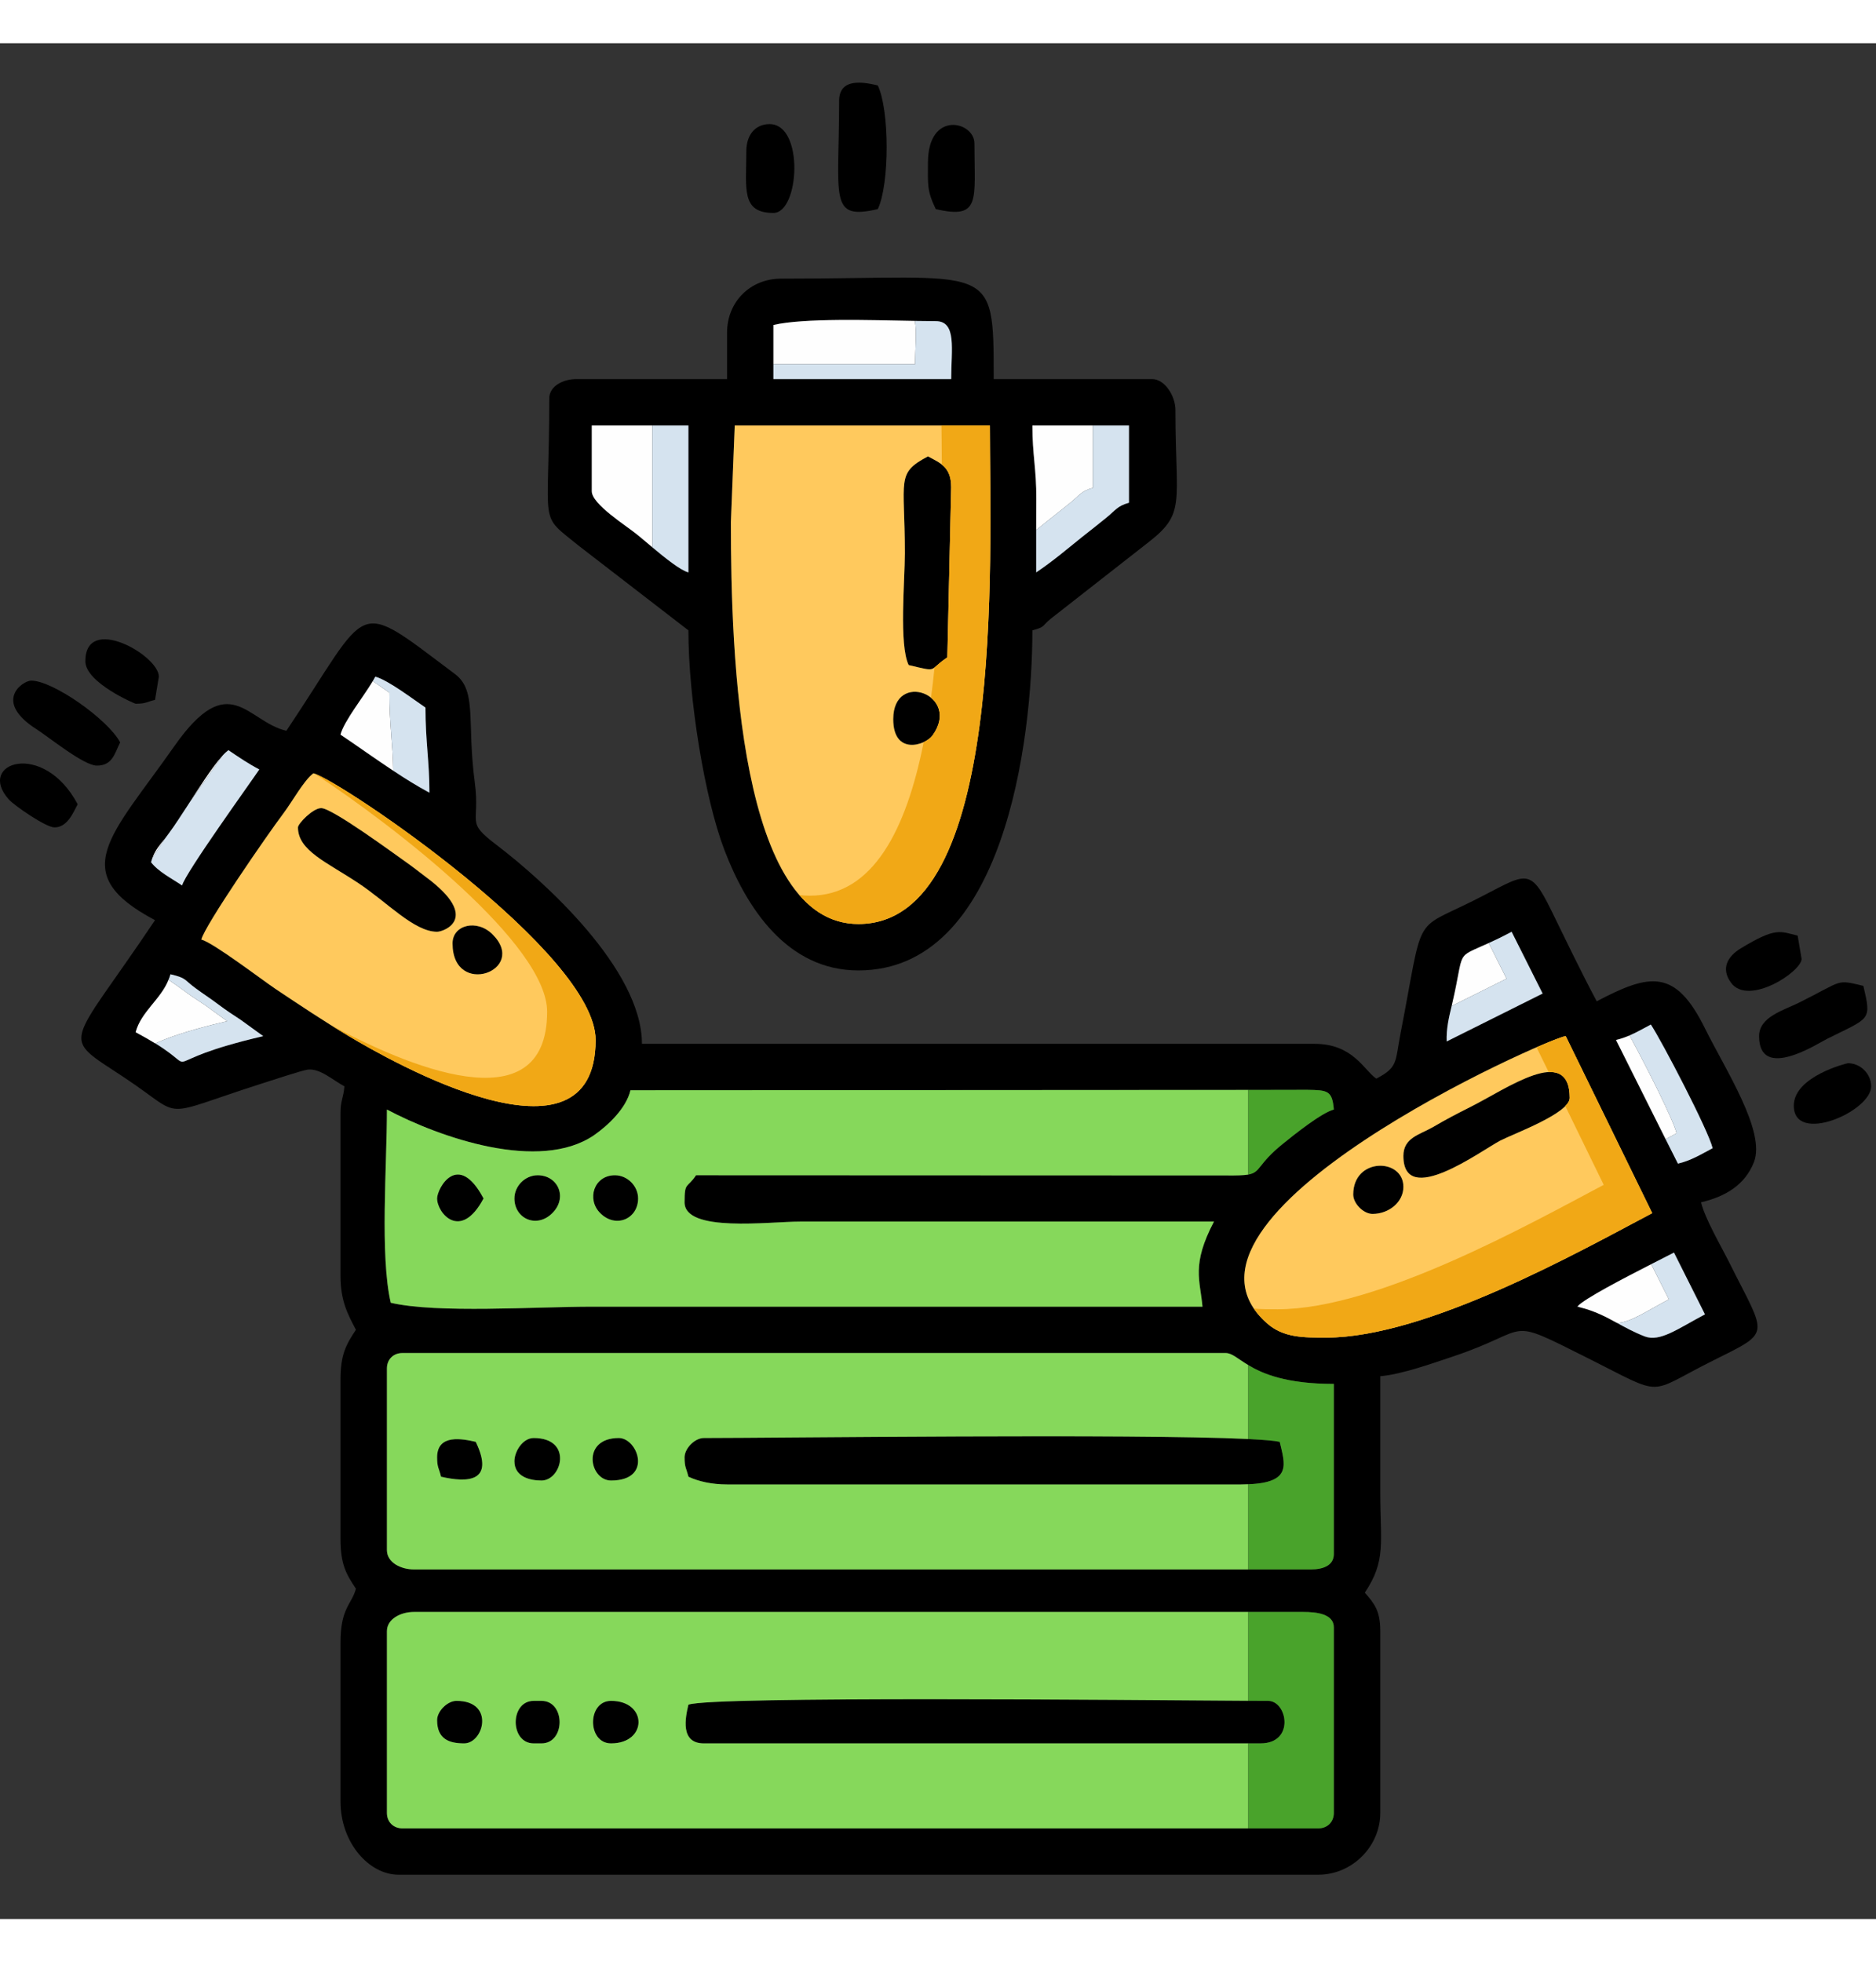 <svg xmlns="http://www.w3.org/2000/svg" xmlns:xlink="http://www.w3.org/1999/xlink" width="65px" height="68px" viewBox="0 0 65 65"><rect x="0" y="0" width="65" height="65" fill="#333333" stroke="none"/><g id="surface1"><path style=" stroke:none;fill-rule:evenodd;fill:rgb(0%,0%,0%);fill-opacity:1;" d="M 13.406 61.324 L 13.406 55.027 C 13.406 54.598 13.891 54.359 14.344 54.359 L 45.145 54.359 C 45.621 54.359 46.215 54.426 46.215 54.895 L 46.215 61.324 C 46.215 61.637 45.992 61.859 45.68 61.859 L 13.941 61.859 C 13.629 61.859 13.406 61.637 13.406 61.324 Z M 13.406 52.215 L 13.406 45.922 C 13.406 45.609 13.629 45.387 13.941 45.387 L 42.465 45.387 C 42.984 45.387 43.34 46.457 46.215 46.457 L 46.215 52.352 C 46.215 52.762 45.824 52.887 45.414 52.887 L 14.344 52.887 C 13.891 52.887 13.406 52.648 13.406 52.215 Z M 58 41.906 L 59.074 44.047 C 58.125 44.551 57.516 45.012 56.988 44.812 C 56.113 44.477 55.652 44.012 54.652 43.781 C 54.895 43.449 57.434 42.203 58 41.906 Z M 45.949 44.852 C 45.141 44.852 44.465 44.855 43.898 44.355 C 39.703 40.656 53.66 34.453 54.25 34.406 L 57.246 40.539 C 54.734 41.867 49.422 44.852 45.949 44.852 Z M 24.117 39.227 C 23.801 39.699 23.719 39.438 23.719 40.164 C 23.719 41.223 26.645 40.832 27.734 40.832 C 32.512 40.832 37.289 40.832 42.062 40.832 C 41.27 42.34 41.586 42.867 41.664 43.781 C 34.609 43.781 27.555 43.781 20.504 43.781 C 18.551 43.781 15.145 44.02 13.539 43.645 C 13.16 42.02 13.406 38.887 13.406 36.949 C 15.234 37.918 18.695 39.133 20.586 37.836 C 21.078 37.492 21.699 36.902 21.844 36.281 L 45.289 36.266 C 45.996 36.277 46.16 36.285 46.215 36.949 C 45.781 37.066 44.832 37.828 44.453 38.133 C 43.227 39.121 43.934 39.246 42.473 39.234 Z M 55.992 34.539 C 56.453 34.43 56.816 34.203 57.199 34.004 C 57.566 34.555 59.195 37.672 59.34 38.289 C 58.961 38.488 58.594 38.719 58.137 38.824 Z M 5.906 32.262 C 6.469 32.395 6.355 32.434 6.766 32.738 C 7.078 32.969 7.25 33.07 7.551 33.297 C 7.84 33.516 8.043 33.645 8.344 33.844 L 9.121 34.406 C 4.738 35.426 7.566 35.789 4.699 34.27 C 4.906 33.5 5.691 33.062 5.906 32.262 Z M 50.125 34.59 C 50.109 34.117 50.219 33.691 50.316 33.281 C 50.84 31.031 50.234 31.922 52.375 30.789 L 53.449 32.93 Z M 10.859 25.297 C 11.785 25.543 20.637 31.516 20.637 34.539 C 20.637 39.316 13.555 35.285 12.074 34.398 C 11.195 33.871 10.418 33.352 9.547 32.77 C 9.117 32.484 7.395 31.168 6.977 31.059 C 7.086 30.582 9.273 27.41 9.828 26.676 C 10.129 26.273 10.535 25.535 10.859 25.297 Z M 6.309 29.184 C 5.961 28.949 5.477 28.703 5.234 28.379 C 5.355 27.926 5.582 27.746 5.848 27.383 C 6.109 27.027 6.246 26.797 6.496 26.422 C 6.832 25.914 7.523 24.781 7.914 24.496 C 8.285 24.746 8.57 24.945 8.984 25.164 C 8.676 25.625 6.426 28.742 6.309 29.184 Z M 13.004 21.949 C 13.461 22.074 14.332 22.746 14.742 23.02 C 14.742 24.207 14.879 24.879 14.879 25.969 C 13.883 25.441 12.746 24.594 11.797 23.957 C 11.934 23.445 12.703 22.516 13.004 21.949 Z M 9.922 23.824 C 8.555 23.508 7.953 21.629 6.039 24.359 C 3.848 27.484 2.273 28.75 5.371 30.387 C 2.32 34.941 2.047 34.336 4.324 35.852 C 6.477 37.281 5.375 37.227 9.137 36.027 C 9.41 35.941 10.457 35.594 10.66 35.566 C 11.086 35.512 11.535 35.934 11.934 36.145 C 11.898 36.566 11.797 36.621 11.797 37.082 L 11.797 42.707 C 11.797 43.566 12.039 44.027 12.332 44.582 C 11.984 45.105 11.797 45.445 11.797 46.324 L 11.797 51.816 C 11.797 52.695 11.984 53.035 12.332 53.555 C 12.184 54.109 11.797 54.211 11.797 55.43 L 11.797 60.922 C 11.797 62.371 12.797 63.465 13.805 63.465 L 45.68 63.465 C 46.848 63.465 47.824 62.488 47.824 61.324 L 47.824 55.027 C 47.824 54.309 47.617 54.07 47.289 53.691 C 48.035 52.574 47.824 51.965 47.824 50.207 C 47.824 48.867 47.824 47.527 47.824 46.191 C 48.582 46.125 49.672 45.73 50.352 45.504 C 53.156 44.566 52.07 44.09 55.012 45.562 C 57.738 46.93 57.012 46.816 59.34 45.656 C 61.406 44.621 61.215 44.852 59.922 42.262 C 59.637 41.691 59.07 40.723 58.938 40.164 C 59.77 39.969 60.457 39.57 60.77 38.773 C 61.188 37.711 59.789 35.582 59.074 34.137 C 58.051 32.066 57.172 32.223 55.324 33.199 C 54.781 32.18 54.289 31.152 53.762 30.074 C 52.973 28.461 52.887 28.793 51.035 29.719 C 48.914 30.777 49.344 30.105 48.527 34.305 C 48.332 35.312 48.449 35.477 47.688 35.879 C 47.262 35.594 46.887 34.672 45.547 34.672 L 22.242 34.672 C 22.242 32.086 18.832 29.02 17.211 27.785 C 16.105 26.945 16.648 27.09 16.449 25.602 C 16.172 23.52 16.535 22.441 15.77 21.863 C 12.195 19.184 12.91 19.363 9.922 23.824 Z M 9.922 23.824 "></path><path style=" stroke:none;fill-rule:evenodd;fill:rgb(0%,0%,0%);fill-opacity:1;" d="M 25.324 16.594 L 25.457 13.246 L 34.297 13.246 C 34.297 17.926 34.863 30.52 29.742 30.52 C 25.609 30.52 25.324 21.219 25.324 16.594 Z M 20.504 15.523 L 20.504 13.246 L 23.852 13.246 L 23.852 18.336 C 23.441 18.227 22.457 17.336 22.078 17.027 C 21.703 16.719 20.504 15.973 20.504 15.523 Z M 35.77 13.246 L 39.117 13.246 L 39.117 15.922 C 38.703 16.035 38.641 16.195 38.312 16.457 C 38.031 16.684 37.793 16.875 37.492 17.109 C 36.938 17.555 36.492 17.938 35.902 18.336 C 35.902 17.484 35.898 16.637 35.906 15.789 C 35.91 14.738 35.77 14.27 35.77 13.246 Z M 26.797 9.762 C 28.039 9.473 30.98 9.629 32.422 9.629 C 33.16 9.629 32.957 10.617 32.957 11.637 L 26.797 11.637 Z M 25.191 10.031 L 25.191 11.637 L 19.969 11.637 C 19.516 11.637 19.031 11.875 19.031 12.309 C 19.031 16.91 18.625 16.25 20.07 17.426 L 23.852 20.344 C 23.852 22.719 24.422 26.18 25.094 27.941 C 25.852 29.934 27.258 32.129 29.742 32.129 C 34.793 32.129 35.77 24.148 35.77 20.344 C 36.242 20.215 36.066 20.215 36.426 19.926 L 39.73 17.34 C 41.113 16.281 40.727 16.008 40.727 12.711 C 40.727 12.219 40.355 11.637 39.922 11.637 L 34.43 11.637 C 34.43 7.504 34.441 8.156 27.066 8.156 C 25.992 8.156 25.191 8.961 25.191 10.031 Z M 25.191 10.031 "></path><path style=" stroke:none;fill-rule:evenodd;fill:rgb(0%,0%,0%);fill-opacity:1;" d="M 23.719 49.004 C 23.719 49.363 23.781 49.371 23.852 49.672 C 24.195 49.836 24.668 49.941 25.191 49.941 L 43 49.941 C 44.797 49.941 44.531 49.281 44.34 48.465 C 42.887 48.129 27.211 48.332 24.387 48.332 C 24.074 48.332 23.719 48.691 23.719 49.004 Z M 23.719 49.004 "></path><path style=" stroke:none;fill-rule:evenodd;fill:rgb(0%,0%,0%);fill-opacity:1;" d="M 23.852 57.574 C 23.746 58.023 23.559 58.914 24.387 58.914 L 43.672 58.914 C 44.875 58.914 44.605 57.441 43.938 57.441 C 41.582 57.441 24.691 57.246 23.852 57.574 Z M 23.852 57.574 "></path><path style=" stroke:none;fill-rule:evenodd;fill:rgb(0%,0%,0%);fill-opacity:1;" d="M 31.484 21.547 C 32.547 21.797 32.141 21.738 32.824 21.281 L 32.957 15.387 C 32.957 14.695 32.602 14.555 32.152 14.316 C 31.035 14.906 31.352 15.098 31.352 17.664 C 31.352 18.633 31.145 20.844 31.484 21.547 Z M 31.484 21.547 "></path><path style=" stroke:none;fill-rule:evenodd;fill:rgb(0%,0%,0%);fill-opacity:1;" d="M 48.625 38.555 C 48.625 40.379 51.309 38.379 51.98 38.027 C 52.457 37.781 54.387 37.078 54.387 36.547 C 54.387 34.656 52.184 36.242 50.949 36.859 C 50.43 37.121 50.129 37.277 49.641 37.562 C 49.191 37.82 48.625 37.926 48.625 38.555 Z M 48.625 38.555 "></path><path style=" stroke:none;fill-rule:evenodd;fill:rgb(0%,0%,0%);fill-opacity:1;" d="M 10.324 27.172 C 10.324 27.98 11.328 28.379 12.414 29.102 C 13.418 29.766 14.348 30.789 15.145 30.789 C 15.379 30.789 16.676 30.316 14.762 28.895 C 14.508 28.703 14.312 28.547 14.074 28.379 C 13.668 28.094 11.512 26.504 11.129 26.504 C 10.84 26.504 10.324 27.043 10.324 27.172 Z M 10.324 27.172 "></path><path style=" stroke:none;fill-rule:evenodd;fill:rgb(0%,0%,0%);fill-opacity:1;" d="M 29.074 1.996 C 29.074 5.375 28.703 6.145 30.414 5.746 C 30.824 4.887 30.824 2.32 30.414 1.461 C 29.965 1.355 29.074 1.168 29.074 1.996 Z M 29.074 1.996 "></path><path style=" stroke:none;fill-rule:evenodd;fill:rgb(0%,0%,0%);fill-opacity:1;" d="M 60.949 34.406 C 60.949 35.992 63.008 34.645 63.312 34.496 C 64.801 33.754 64.848 33.883 64.562 32.664 C 63.594 32.434 63.891 32.469 62.332 33.246 C 61.797 33.512 60.949 33.738 60.949 34.406 Z M 60.949 34.406 "></path><path style=" stroke:none;fill-rule:evenodd;fill:rgb(0%,0%,0%);fill-opacity:1;" d="M 3.359 25.031 C 3.91 25.031 3.977 24.586 4.164 24.227 C 3.742 23.43 1.832 22.086 1.082 22.086 C 0.793 22.086 -0.262 22.797 1.27 23.773 C 1.715 24.059 2.902 25.031 3.359 25.031 Z M 3.359 25.031 "></path><path style=" stroke:none;fill-rule:evenodd;fill:rgb(0%,0%,0%);fill-opacity:1;" d="M 25.859 3.738 C 25.859 5.039 25.668 5.879 26.797 5.879 C 27.703 5.879 27.871 2.801 26.664 2.801 C 26.152 2.801 25.859 3.195 25.859 3.738 Z M 25.859 3.738 "></path><path style=" stroke:none;fill-rule:evenodd;fill:rgb(0%,0%,0%);fill-opacity:1;" d="M 32.152 4.137 C 32.152 4.883 32.109 5.094 32.422 5.746 C 33.996 6.113 33.762 5.441 33.762 3.469 C 33.762 2.703 32.152 2.312 32.152 4.137 Z M 32.152 4.137 "></path><path style=" stroke:none;fill-rule:evenodd;fill:rgb(0%,0%,0%);fill-opacity:1;" d="M 62.152 36.816 C 62.152 38.18 64.832 37.02 64.832 36.145 C 64.832 35.711 64.461 35.344 64.027 35.344 C 63.996 35.344 62.152 35.797 62.152 36.816 Z M 62.152 36.816 "></path><path style=" stroke:none;fill-rule:evenodd;fill:rgb(0%,0%,0%);fill-opacity:1;" d="M 2.957 21.414 C 2.957 22.156 4.672 22.887 4.699 22.887 C 5.062 22.887 5.07 22.824 5.371 22.754 L 5.504 21.949 C 5.504 21.207 2.957 19.762 2.957 21.414 Z M 2.957 21.414 "></path><path style=" stroke:none;fill-rule:evenodd;fill:rgb(0%,0%,0%);fill-opacity:1;" d="M 1.887 27.172 C 2.332 27.172 2.531 26.672 2.691 26.371 C 1.504 24.129 -0.836 24.93 0.305 26.203 C 0.488 26.41 1.586 27.172 1.887 27.172 Z M 1.887 27.172 "></path><path style=" stroke:none;fill-rule:evenodd;fill:rgb(0%,0%,0%);fill-opacity:1;" d="M 62.422 31.727 L 62.285 30.922 C 61.672 30.777 61.539 30.621 60.316 31.363 C 59.863 31.637 59.613 32.059 59.977 32.555 C 60.578 33.379 62.422 32.172 62.422 31.727 Z M 62.422 31.727 "></path><path style=" stroke:none;fill-rule:evenodd;fill:rgb(0%,0%,0%);fill-opacity:1;" d="M 30.949 23.422 C 30.949 24.688 32.059 24.336 32.312 23.984 C 33.32 22.582 30.949 21.703 30.949 23.422 Z M 30.949 23.422 "></path><path style=" stroke:none;fill-rule:evenodd;fill:rgb(0%,0%,0%);fill-opacity:1;" d="M 15.68 31.191 C 15.68 33.094 18.32 32.133 17.066 30.879 C 16.523 30.336 15.68 30.551 15.68 31.191 Z M 15.68 31.191 "></path><path style=" stroke:none;fill-rule:evenodd;fill:rgb(0%,0%,0%);fill-opacity:1;" d="M 46.887 39.895 C 46.887 40.207 47.242 40.566 47.555 40.566 C 48.129 40.566 48.625 40.152 48.625 39.629 C 48.625 38.621 46.887 38.602 46.887 39.895 Z M 46.887 39.895 "></path><path style=" stroke:none;fill-rule:evenodd;fill:rgb(0%,0%,0%);fill-opacity:1;" d="M 17.824 40.031 C 17.824 40.73 18.594 41.082 19.137 40.539 C 19.68 39.996 19.332 39.227 18.629 39.227 C 18.195 39.227 17.824 39.598 17.824 40.031 Z M 17.824 40.031 "></path><path style=" stroke:none;fill-rule:evenodd;fill:rgb(0%,0%,0%);fill-opacity:1;" d="M 22.109 40.031 C 22.109 39.598 21.738 39.227 21.305 39.227 C 20.578 39.227 20.316 40.059 20.797 40.539 C 21.34 41.082 22.109 40.734 22.109 40.031 Z M 22.109 40.031 "></path><path style=" stroke:none;fill-rule:evenodd;fill:rgb(0%,0%,0%);fill-opacity:1;" d="M 15.145 49.004 C 15.145 49.363 15.211 49.371 15.281 49.672 C 16.195 49.887 17.156 49.863 16.484 48.465 C 16.035 48.363 15.145 48.176 15.145 49.004 Z M 15.145 49.004 "></path><path style=" stroke:none;fill-rule:evenodd;fill:rgb(0%,0%,0%);fill-opacity:1;" d="M 18.492 58.914 L 18.762 58.914 C 19.598 58.914 19.598 57.441 18.762 57.441 L 18.492 57.441 C 17.66 57.441 17.66 58.914 18.492 58.914 Z M 18.492 58.914 "></path><path style=" stroke:none;fill-rule:evenodd;fill:rgb(0%,0%,0%);fill-opacity:1;" d="M 21.172 58.914 C 22.441 58.914 22.441 57.441 21.172 57.441 C 20.34 57.441 20.34 58.914 21.172 58.914 Z M 21.172 58.914 "></path><path style=" stroke:none;fill-rule:evenodd;fill:rgb(0%,0%,0%);fill-opacity:1;" d="M 17.824 49.137 C 17.824 49.668 18.344 49.805 18.762 49.805 C 19.469 49.805 19.859 48.332 18.492 48.332 C 18.113 48.332 17.824 48.797 17.824 49.137 Z M 17.824 49.137 "></path><path style=" stroke:none;fill-rule:evenodd;fill:rgb(0%,0%,0%);fill-opacity:1;" d="M 21.172 49.805 C 22.637 49.805 22.102 48.332 21.441 48.332 C 20.133 48.332 20.418 49.805 21.172 49.805 Z M 21.172 49.805 "></path><path style=" stroke:none;fill-rule:evenodd;fill:rgb(0%,0%,0%);fill-opacity:1;" d="M 15.145 58.109 C 15.145 58.766 15.562 58.914 16.082 58.914 C 16.762 58.914 17.16 57.441 15.816 57.441 C 15.504 57.441 15.145 57.797 15.145 58.109 Z M 15.145 58.109 "></path><path style=" stroke:none;fill-rule:evenodd;fill:rgb(0%,0%,0%);fill-opacity:1;" d="M 15.145 40.031 C 15.145 40.539 15.961 41.523 16.754 40.031 C 15.867 38.355 15.145 39.68 15.145 40.031 Z M 15.145 40.031 "></path><path style=" stroke:none;fill-rule:evenodd;fill:rgb(52.549%,84.706%,35.686%);fill-opacity:1;" d="M 20.504 43.781 C 27.555 43.781 34.609 43.781 41.664 43.781 C 41.586 42.867 41.27 42.34 42.062 40.832 C 37.289 40.832 32.512 40.832 27.734 40.832 C 26.645 40.832 23.719 41.223 23.719 40.164 C 23.719 39.438 23.801 39.699 24.117 39.227 L 42.473 39.234 C 42.855 39.238 43.09 39.23 43.25 39.203 L 43.25 36.27 L 21.844 36.281 C 21.699 36.902 21.078 37.492 20.586 37.836 C 18.695 39.133 15.234 37.918 13.406 36.949 C 13.406 38.887 13.16 42.02 13.539 43.645 C 15.145 44.02 18.551 43.781 20.504 43.781 Z M 43.25 58.914 L 24.387 58.914 C 23.559 58.914 23.746 58.023 23.852 57.574 C 24.633 57.27 39.316 57.414 43.25 57.438 L 43.25 54.359 L 14.344 54.359 C 13.891 54.359 13.406 54.598 13.406 55.027 L 13.406 61.324 C 13.406 61.637 13.629 61.859 13.941 61.859 L 43.25 61.859 Z M 18.762 57.441 C 19.598 57.441 19.598 58.914 18.762 58.914 L 18.492 58.914 C 17.66 58.914 17.66 57.441 18.492 57.441 Z M 15.816 57.441 C 17.156 57.441 16.762 58.914 16.082 58.914 C 15.562 58.914 15.145 58.766 15.145 58.109 C 15.145 57.797 15.504 57.441 15.816 57.441 Z M 21.172 57.441 C 22.441 57.441 22.441 58.914 21.172 58.914 C 20.34 58.914 20.34 57.441 21.172 57.441 Z M 42.465 45.387 L 13.941 45.387 C 13.629 45.387 13.406 45.609 13.406 45.922 L 13.406 52.215 C 13.406 52.648 13.891 52.887 14.344 52.887 L 43.25 52.887 L 43.25 49.934 C 43.172 49.938 43.09 49.941 43 49.941 L 25.191 49.941 C 24.668 49.941 24.195 49.836 23.852 49.672 C 23.781 49.371 23.719 49.363 23.719 49.004 C 23.719 48.691 24.074 48.332 24.387 48.332 C 26.871 48.332 39.309 48.176 43.25 48.367 L 43.25 45.805 C 42.879 45.582 42.688 45.387 42.465 45.387 Z M 21.441 48.332 C 22.102 48.332 22.637 49.805 21.172 49.805 C 20.418 49.805 20.133 48.332 21.441 48.332 Z M 18.492 48.332 C 19.859 48.332 19.469 49.805 18.762 49.805 C 18.344 49.805 17.824 49.668 17.824 49.137 C 17.824 48.797 18.113 48.332 18.492 48.332 Z M 16.484 48.465 C 17.156 49.863 16.195 49.887 15.281 49.672 C 15.211 49.371 15.145 49.363 15.145 49.004 C 15.145 48.176 16.035 48.363 16.484 48.465 Z M 16.754 40.031 C 15.961 41.523 15.145 40.539 15.145 40.031 C 15.145 39.68 15.867 38.355 16.754 40.031 Z M 22.109 40.031 C 22.109 40.734 21.34 41.082 20.797 40.539 C 20.316 40.059 20.578 39.227 21.305 39.227 C 21.738 39.227 22.109 39.598 22.109 40.031 Z M 19.137 40.539 C 18.594 41.082 17.824 40.73 17.824 40.031 C 17.824 39.598 18.195 39.227 18.629 39.227 C 19.332 39.227 19.68 39.996 19.137 40.539 Z M 19.137 40.539 "></path><path style=" stroke:none;fill-rule:evenodd;fill:rgb(28.627%,63.922%,16.863%);fill-opacity:1;" d="M 43.25 39.203 C 43.695 39.121 43.551 38.863 44.453 38.133 C 44.832 37.828 45.777 37.066 46.215 36.949 C 46.16 36.285 45.996 36.277 45.289 36.266 L 43.25 36.27 Z M 43.25 45.805 L 43.25 48.367 C 43.785 48.395 44.168 48.426 44.34 48.465 C 44.52 49.242 44.773 49.875 43.25 49.934 L 43.25 52.887 L 45.414 52.887 C 45.824 52.887 46.215 52.762 46.215 52.352 L 46.215 46.457 C 44.566 46.457 43.746 46.105 43.25 45.805 Z M 43.25 54.359 L 43.25 57.438 C 43.543 57.438 43.777 57.441 43.938 57.441 C 44.605 57.441 44.875 58.914 43.672 58.914 L 43.25 58.914 L 43.25 61.859 L 45.68 61.859 C 45.992 61.859 46.215 61.637 46.215 61.324 L 46.215 54.895 C 46.215 54.426 45.621 54.359 45.145 54.359 Z M 43.25 54.359 "></path><path style=" stroke:none;fill-rule:evenodd;fill:rgb(100%,78.824%,36.471%);fill-opacity:1;" d="M 20.637 34.539 C 20.637 31.516 11.785 25.543 10.859 25.297 C 10.535 25.535 10.129 26.273 9.828 26.676 C 9.273 27.41 7.086 30.582 6.977 31.059 C 7.395 31.168 9.117 32.484 9.547 32.77 C 10.418 33.352 11.195 33.871 12.074 34.398 C 13.555 35.285 20.637 39.316 20.637 34.539 Z M 54.25 34.406 C 53.66 34.453 39.703 40.656 43.898 44.355 C 44.465 44.855 45.141 44.852 45.949 44.852 C 49.422 44.852 54.734 41.867 57.246 40.539 Z M 47.555 40.566 C 47.242 40.566 46.887 40.207 46.887 39.895 C 46.887 38.602 48.625 38.621 48.625 39.629 C 48.625 40.152 48.129 40.566 47.555 40.566 Z M 51.98 38.027 C 51.309 38.379 48.625 40.379 48.625 38.555 C 48.625 37.926 49.191 37.82 49.641 37.562 C 50.129 37.277 50.43 37.121 50.949 36.859 C 52.184 36.242 54.387 34.656 54.387 36.547 C 54.387 37.078 52.457 37.781 51.98 38.027 Z M 29.742 30.52 C 34.863 30.52 34.297 17.926 34.297 13.246 L 25.457 13.246 L 25.324 16.594 C 25.324 21.219 25.609 30.52 29.742 30.52 Z M 32.312 23.984 C 32.059 24.336 30.949 24.688 30.949 23.422 C 30.949 21.703 33.32 22.582 32.312 23.984 Z M 32.824 21.281 C 32.141 21.738 32.547 21.797 31.484 21.547 C 31.145 20.844 31.352 18.633 31.352 17.664 C 31.352 15.098 31.035 14.906 32.152 14.316 C 32.602 14.555 32.957 14.695 32.957 15.387 Z M 17.066 30.879 C 18.32 32.133 15.68 33.094 15.68 31.191 C 15.68 30.551 16.523 30.336 17.066 30.879 Z M 12.414 29.102 C 11.328 28.379 10.324 27.98 10.324 27.172 C 10.324 27.043 10.84 26.504 11.129 26.504 C 11.512 26.504 13.668 28.094 14.074 28.379 C 14.312 28.547 14.508 28.703 14.762 28.895 C 16.676 30.316 15.379 30.789 15.145 30.789 C 14.348 30.789 13.418 29.766 12.414 29.102 Z M 12.414 29.102 "></path><path style=" stroke:none;fill-rule:evenodd;fill:rgb(94.51%,65.882%,8.627%);fill-opacity:1;" d="M 20.637 34.539 C 20.637 31.559 12.043 25.719 10.906 25.312 C 13.75 27.188 18.957 31.238 18.957 33.559 C 18.957 37.574 13.949 35.363 11.477 34.031 C 11.672 34.152 11.871 34.273 12.074 34.398 C 13.555 35.285 20.637 39.316 20.637 34.539 Z M 54.25 34.406 C 54.164 34.41 53.793 34.551 53.238 34.793 L 53.66 35.652 C 54.09 35.633 54.387 35.859 54.387 36.547 C 54.387 36.637 54.328 36.734 54.234 36.828 L 55.566 39.559 C 53.055 40.887 47.742 43.871 44.27 43.871 C 43.977 43.871 43.703 43.871 43.445 43.848 C 43.562 44.02 43.711 44.191 43.898 44.355 C 44.465 44.855 45.141 44.852 45.949 44.852 C 49.422 44.852 54.734 41.867 57.246 40.539 Z M 29.742 30.52 C 34.863 30.52 34.297 17.926 34.297 13.246 L 32.621 13.246 C 32.625 13.664 32.629 14.117 32.633 14.598 C 32.832 14.758 32.957 14.973 32.957 15.387 L 32.824 21.281 C 32.566 21.453 32.465 21.566 32.379 21.633 C 32.344 21.984 32.305 22.332 32.258 22.676 C 32.574 22.934 32.723 23.414 32.312 23.984 C 32.25 24.07 32.137 24.156 32.004 24.219 C 31.406 27.227 30.258 29.539 28.062 29.539 C 27.938 29.539 27.812 29.531 27.695 29.516 C 28.242 30.148 28.914 30.52 29.742 30.52 Z M 29.742 30.52 "></path><path style=" stroke:none;fill-rule:evenodd;fill:rgb(99.608%,99.608%,99.608%);fill-opacity:1;" d="M 57.211 42.309 C 56.266 42.793 54.887 43.508 54.664 43.766 L 54.723 43.797 C 55.262 43.93 55.641 44.133 56.027 44.344 C 56.488 44.332 57.039 43.941 57.824 43.527 Z M 5.906 32.262 C 5.902 32.273 5.898 32.285 5.895 32.297 C 5.898 32.285 5.902 32.273 5.906 32.262 Z M 5.895 32.301 C 5.891 32.312 5.887 32.32 5.887 32.328 C 5.887 32.32 5.891 32.312 5.895 32.301 Z M 5.84 32.453 C 5.566 33.137 4.887 33.562 4.699 34.27 C 4.977 34.418 5.199 34.547 5.383 34.66 L 5.383 34.656 C 5.707 34.512 6.359 34.238 7.871 33.887 L 7.094 33.324 C 6.793 33.125 6.59 32.996 6.301 32.777 C 6.121 32.645 5.984 32.555 5.84 32.453 Z M 6.254 35.277 C 6.258 35.281 6.258 35.281 6.262 35.281 Z M 6.27 35.285 C 6.273 35.285 6.277 35.285 6.281 35.285 C 6.277 35.285 6.273 35.285 6.27 35.285 Z M 6.285 35.289 C 6.289 35.289 6.293 35.289 6.297 35.289 C 6.293 35.289 6.289 35.289 6.285 35.289 Z M 6.301 35.289 C 6.305 35.289 6.309 35.289 6.312 35.289 C 6.309 35.289 6.305 35.289 6.301 35.289 Z M 6.316 35.289 C 6.32 35.289 6.324 35.289 6.328 35.289 C 6.324 35.289 6.32 35.289 6.316 35.289 Z M 6.336 35.289 C 6.34 35.289 6.344 35.289 6.348 35.289 C 6.344 35.289 6.34 35.289 6.336 35.289 Z M 6.348 35.289 C 6.449 35.27 6.598 35.18 6.984 35.027 C 6.598 35.176 6.449 35.27 6.348 35.289 Z M 6.984 35.027 C 7.008 35.02 7.031 35.008 7.059 35 C 7.031 35.008 7.008 35.02 6.984 35.027 Z M 7.066 34.996 C 7.09 34.988 7.113 34.98 7.137 34.969 C 7.113 34.98 7.09 34.988 7.066 34.996 Z M 7.152 34.965 L 7.223 34.938 C 7.199 34.949 7.176 34.957 7.152 34.965 Z M 7.242 34.934 C 7.266 34.926 7.289 34.914 7.316 34.906 C 7.289 34.914 7.266 34.926 7.242 34.934 Z M 7.336 34.898 C 7.363 34.891 7.391 34.883 7.418 34.871 C 7.391 34.883 7.363 34.891 7.336 34.898 Z M 7.438 34.863 C 7.543 34.832 7.656 34.793 7.781 34.758 C 7.656 34.793 7.543 34.832 7.438 34.863 Z M 7.824 34.742 C 7.855 34.734 7.883 34.727 7.91 34.719 C 7.883 34.727 7.855 34.734 7.824 34.742 Z M 8.574 34.539 C 8.609 34.527 8.645 34.52 8.684 34.512 C 8.645 34.52 8.609 34.527 8.574 34.539 Z M 8.742 34.496 C 8.781 34.484 8.82 34.477 8.859 34.465 C 8.82 34.477 8.781 34.484 8.742 34.496 Z M 8.93 34.449 C 8.992 34.434 9.055 34.418 9.121 34.406 C 9.055 34.418 8.992 34.434 8.93 34.449 Z M 7.703 24.695 C 7.336 25.102 6.852 25.875 6.559 26.324 C 7.059 25.609 7.531 24.945 7.703 24.695 Z M 5.727 27.547 C 5.539 27.777 5.383 27.949 5.277 28.238 C 5.395 28.047 5.551 27.809 5.727 27.547 Z M 11.797 23.957 C 12.363 24.336 12.996 24.793 13.625 25.207 C 13.609 24.254 13.492 23.598 13.492 22.504 C 13.348 22.406 13.141 22.258 12.918 22.102 C 12.578 22.668 11.922 23.488 11.797 23.957 Z M 22.602 13.246 L 20.504 13.246 L 20.504 15.523 C 20.504 15.973 21.703 16.719 22.078 17.027 C 22.203 17.125 22.391 17.289 22.602 17.465 Z M 31.699 9.621 C 30.152 9.594 27.855 9.516 26.797 9.762 L 26.797 11.121 L 31.707 11.121 C 31.707 10.559 31.77 10.004 31.699 9.621 Z M 37.867 13.246 L 35.77 13.246 C 35.77 14.27 35.91 14.738 35.906 15.789 C 35.902 16.148 35.902 16.508 35.902 16.867 C 36.012 16.777 36.125 16.688 36.242 16.594 C 36.539 16.355 36.781 16.168 37.062 15.941 C 37.391 15.68 37.453 15.516 37.867 15.406 Z M 52.273 30.844 C 52.242 30.859 52.215 30.875 52.188 30.887 C 52.215 30.875 52.242 30.859 52.273 30.844 Z M 51.922 31.02 L 51.844 31.059 C 51.871 31.047 51.895 31.031 51.922 31.02 Z M 51.582 31.18 C 50.391 31.727 50.762 31.371 50.316 33.281 L 50.297 33.363 L 52.199 32.414 Z M 55.992 34.539 L 57.711 37.977 C 57.84 37.91 57.965 37.84 58.09 37.77 C 57.984 37.32 57.082 35.527 56.461 34.383 C 56.312 34.445 56.16 34.5 55.992 34.539 Z M 55.992 34.539 "></path><path style=" stroke:none;fill-rule:evenodd;fill:rgb(83.529%,89.02%,93.725%);fill-opacity:1;" d="M 58 41.906 C 57.852 41.984 57.562 42.129 57.211 42.309 L 57.824 43.527 C 57.039 43.941 56.488 44.332 56.027 44.344 C 56.32 44.504 56.617 44.668 56.988 44.812 C 57.516 45.012 58.125 44.551 59.074 44.047 Z M 54.664 43.766 C 54.66 43.77 54.656 43.773 54.652 43.781 C 54.676 43.785 54.699 43.789 54.723 43.797 Z M 7.551 33.297 C 7.25 33.07 7.078 32.969 6.766 32.738 C 6.355 32.434 6.469 32.395 5.906 32.262 C 5.887 32.328 5.867 32.391 5.84 32.453 C 5.984 32.555 6.121 32.645 6.301 32.777 C 6.59 32.996 6.793 33.125 7.094 33.324 L 7.871 33.887 C 6.359 34.238 5.707 34.512 5.383 34.656 C 7.086 35.711 5.16 35.328 9.121 34.406 L 8.344 33.844 C 8.043 33.645 7.84 33.516 7.551 33.297 Z M 8.984 25.164 C 8.57 24.945 8.285 24.746 7.914 24.496 C 7.852 24.543 7.777 24.609 7.703 24.695 C 7.531 24.945 7.059 25.609 6.559 26.324 C 6.535 26.359 6.516 26.395 6.496 26.422 C 6.246 26.797 6.109 27.027 5.848 27.383 C 5.805 27.441 5.766 27.496 5.727 27.547 C 5.551 27.809 5.395 28.047 5.277 28.238 C 5.262 28.281 5.25 28.328 5.234 28.379 C 5.477 28.703 5.961 28.949 6.309 29.184 C 6.426 28.742 8.676 25.625 8.984 25.164 Z M 13.625 25.207 C 14.051 25.492 14.477 25.754 14.879 25.969 C 14.879 24.879 14.742 24.207 14.742 23.02 C 14.332 22.746 13.461 22.074 13.004 21.949 C 12.977 21.996 12.949 22.047 12.918 22.102 C 13.141 22.258 13.348 22.406 13.492 22.504 C 13.492 23.598 13.609 24.254 13.625 25.207 Z M 23.852 18.336 L 23.852 13.246 L 22.602 13.246 L 22.602 17.465 C 23.039 17.832 23.574 18.262 23.852 18.336 Z M 26.797 11.637 L 32.957 11.637 C 32.957 10.617 33.16 9.629 32.422 9.629 C 32.211 9.629 31.965 9.625 31.699 9.621 C 31.77 10.004 31.707 10.559 31.707 11.121 L 26.797 11.121 Z M 38.312 16.457 C 38.641 16.195 38.703 16.035 39.117 15.922 L 39.117 13.246 L 37.867 13.246 L 37.867 15.406 C 37.453 15.516 37.391 15.68 37.062 15.941 C 36.781 16.168 36.539 16.355 36.242 16.594 C 36.125 16.688 36.012 16.777 35.902 16.867 C 35.902 17.355 35.902 17.844 35.902 18.336 C 36.492 17.938 36.938 17.555 37.492 17.109 C 37.793 16.875 38.031 16.684 38.312 16.457 Z M 50.125 34.59 L 53.449 32.93 L 52.375 30.789 C 52.055 30.961 51.793 31.086 51.582 31.18 L 52.199 32.414 L 50.297 33.363 C 50.203 33.75 50.109 34.148 50.125 34.59 Z M 57.711 37.977 L 58.137 38.824 C 58.594 38.719 58.961 38.488 59.34 38.289 C 59.195 37.672 57.566 34.555 57.199 34.004 C 56.957 34.133 56.719 34.27 56.461 34.383 C 57.082 35.527 57.984 37.32 58.09 37.77 C 57.965 37.84 57.84 37.91 57.711 37.977 Z M 57.711 37.977 "></path></g></svg>